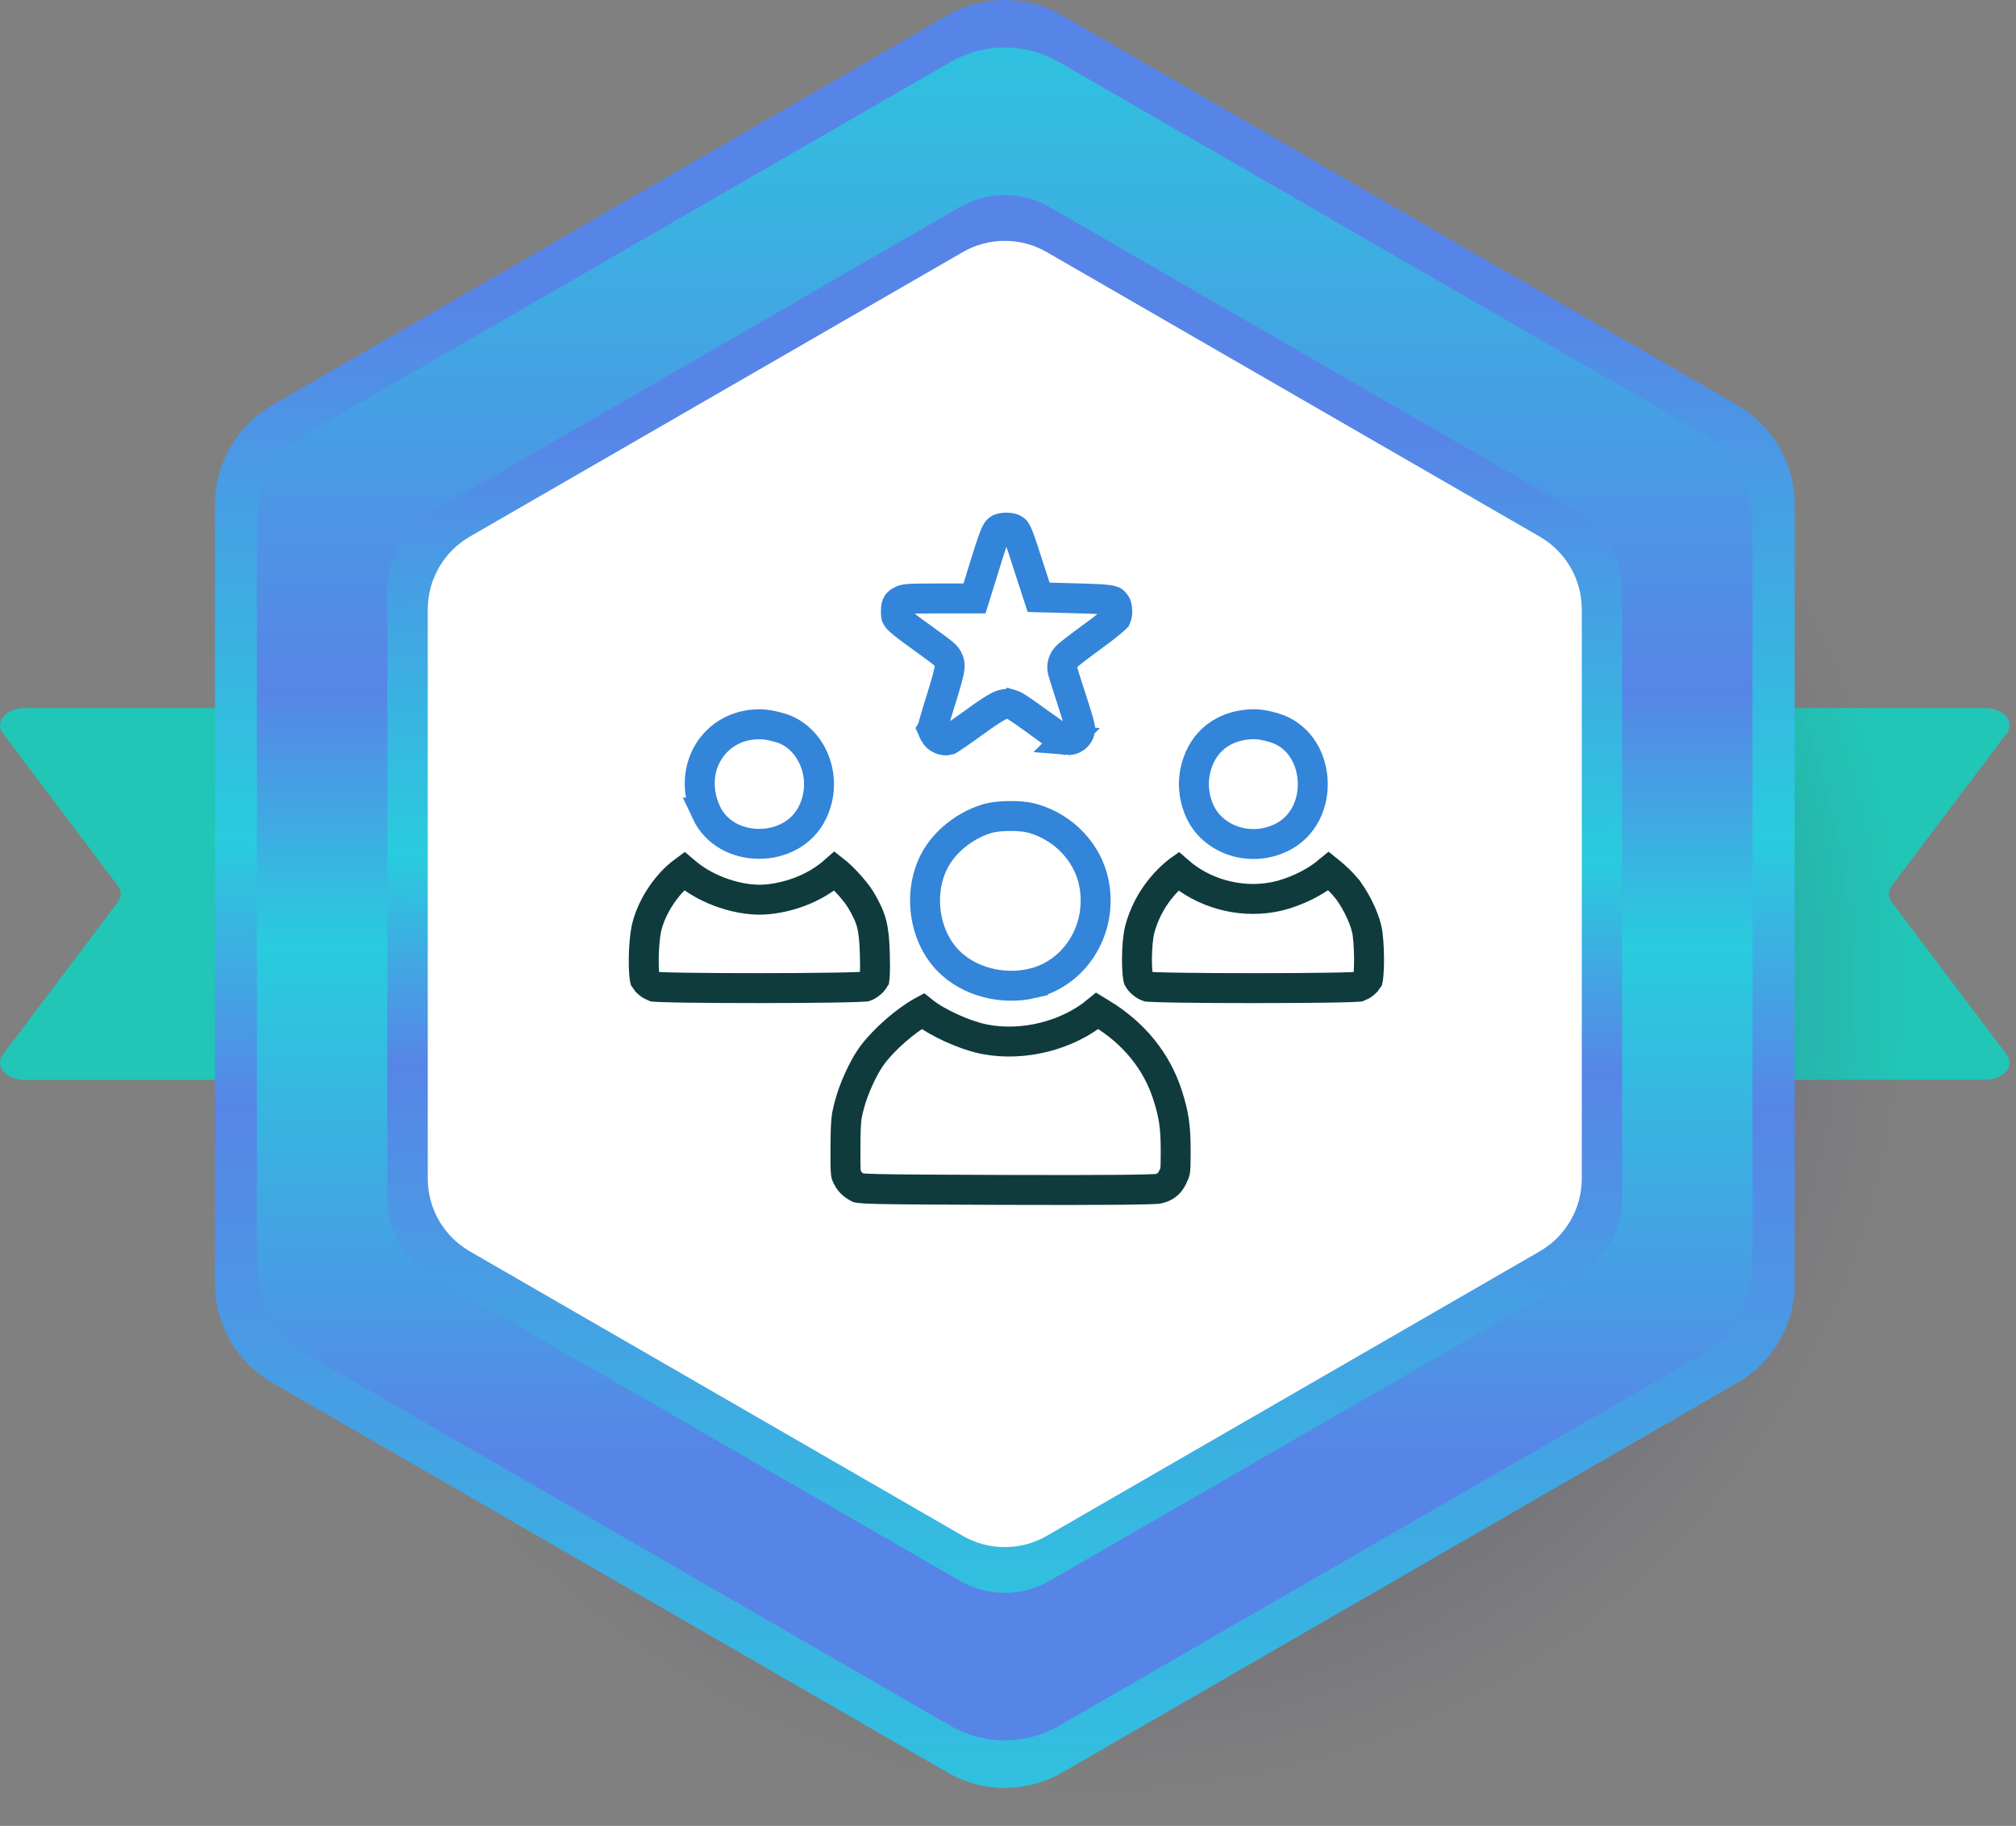 <svg xmlns="http://www.w3.org/2000/svg" width="202" height="183" viewBox="0 0 202 183" fill="none"><rect x="0" y="0" width="202" height="183" fill="#808080" stroke="none"/><path d="M135.112 70.965H198.902C200.752 70.965 201.932 72.355 201.062 73.505L189.542 88.785C189.162 89.295 189.162 89.895 189.542 90.405L201.062 105.685C201.932 106.835 200.742 108.225 198.902 108.225H135.112C133.762 108.225 132.662 107.455 132.662 106.495V72.695C132.662 71.745 133.762 70.965 135.112 70.965Z" fill="#21C6B6"></path><path d="M66.242 70.965H2.452C0.602 70.965 -0.578 72.355 0.292 73.505L11.812 88.785C12.192 89.295 12.192 89.895 11.812 90.405L0.292 105.695C-0.578 106.845 0.612 108.235 2.452 108.235H66.242C67.592 108.235 68.692 107.465 68.692 106.505V72.705C68.692 71.755 67.592 70.975 66.242 70.975V70.965Z" fill="#21C6B6"></path><path style="mix-blend-mode:multiply" d="M109.682 182.995C157.598 182.995 196.442 144.456 196.442 96.915C196.442 49.374 157.598 10.835 109.682 10.835C61.766 10.835 22.922 49.374 22.922 96.915C22.922 144.456 61.766 182.995 109.682 182.995Z" fill="url(#paint0_radial_516_2537)"></path><path d="M174.052 40.585L106.432 1.545C102.872 -0.515 98.482 -0.515 94.912 1.545L27.302 40.585C23.742 42.645 21.542 46.445 21.542 50.555V128.635C21.542 132.745 23.732 136.555 27.302 138.605L94.922 177.645C98.482 179.705 102.872 179.705 106.442 177.645L174.062 138.605C177.622 136.545 179.822 132.745 179.822 128.635V50.565C179.822 46.455 177.622 42.645 174.062 40.595L174.052 40.585Z" fill="url(#paint1_linear_516_2537)"></path><path d="M170.152 43.185L106.122 6.225C102.752 4.275 98.592 4.275 95.222 6.225L31.192 43.185C27.822 45.135 25.742 48.735 25.742 52.625V126.555C25.742 130.455 27.822 134.055 31.192 135.995L95.222 172.965C98.592 174.915 102.752 174.915 106.122 172.965L170.152 135.995C173.522 134.045 175.602 130.445 175.602 126.555V52.635C175.602 48.735 173.522 45.135 170.152 43.195V43.185Z" fill="url(#paint2_linear_516_2537)"></path><path d="M158.032 51.285L105.172 20.765C102.382 19.155 98.952 19.155 96.172 20.765L43.312 51.285C40.522 52.895 38.812 55.865 38.812 59.085V120.115C38.812 123.335 40.532 126.305 43.312 127.915L96.172 158.435C98.962 160.045 102.392 160.045 105.172 158.435L158.032 127.915C160.822 126.305 162.532 123.335 162.532 120.115V59.085C162.532 55.865 160.812 52.895 158.032 51.285Z" fill="url(#paint3_linear_516_2537)"></path><path d="M154.282 53.785L104.882 25.265C102.282 23.765 99.072 23.765 96.472 25.265L47.072 53.785C44.472 55.285 42.862 58.065 42.862 61.075V118.125C42.862 121.135 44.462 123.905 47.072 125.415L96.472 153.935C99.072 155.435 102.282 155.435 104.882 153.935L154.282 125.415C156.882 123.915 158.492 121.135 158.492 118.125V61.075C158.492 58.065 156.892 55.295 154.282 53.785Z" fill="white"></path><path style="mix-blend-mode:color-dodge" d="M127.842 147.105C109.112 157.925 92.652 164.475 91.072 161.755C89.502 159.025 103.412 148.055 122.142 137.235C140.872 126.415 157.332 119.865 158.912 122.585C160.482 125.315 146.572 136.285 127.842 147.105Z" fill="url(#paint4_radial_516_2537)"></path><path d="M93.624 73.513C93.897 74.058 94.581 74.311 95.05 74.171C95.074 74.156 95.116 74.131 95.18 74.091C95.325 73.999 95.523 73.869 95.763 73.706C96.239 73.382 96.852 72.951 97.489 72.488V72.487C98.148 72.001 98.784 71.56 99.279 71.241C99.523 71.084 99.757 70.941 99.953 70.836C100.046 70.786 100.17 70.723 100.302 70.672C100.365 70.648 100.477 70.609 100.615 70.583C100.676 70.571 100.976 70.511 101.34 70.615L101.341 70.614C101.344 70.615 101.347 70.617 101.351 70.618C101.358 70.62 101.365 70.623 101.373 70.626C101.525 70.673 101.639 70.733 101.658 70.743C101.708 70.769 101.754 70.795 101.789 70.816C101.861 70.859 101.941 70.91 102.022 70.963C102.185 71.07 102.396 71.214 102.636 71.38C103.115 71.714 103.741 72.161 104.401 72.644L104.402 72.643C106.608 74.221 106.664 74.157 106.881 74.177L106.88 74.178C107.528 74.237 108.098 73.84 108.244 73.123C108.24 73.084 108.226 72.945 108.152 72.644C108.037 72.17 107.821 71.462 107.458 70.348C107.194 69.547 106.956 68.801 106.782 68.247C106.696 67.97 106.625 67.738 106.574 67.569C106.549 67.486 106.527 67.41 106.511 67.351C106.503 67.323 106.494 67.288 106.485 67.253C106.481 67.236 106.474 67.207 106.467 67.171C106.463 67.154 106.458 67.125 106.453 67.088L106.438 66.873L106.452 66.663C106.479 66.47 106.538 66.329 106.566 66.263C106.613 66.157 106.663 66.078 106.692 66.034C106.751 65.946 106.806 65.882 106.831 65.854C106.886 65.793 106.938 65.744 106.966 65.718C107.028 65.66 107.1 65.599 107.167 65.544C107.306 65.428 107.495 65.279 107.714 65.109C108.156 64.767 108.759 64.315 109.419 63.836L109.427 63.83C110.062 63.374 110.675 62.903 111.147 62.517C111.383 62.324 111.575 62.159 111.713 62.033C111.78 61.972 111.821 61.932 111.843 61.91C111.856 61.882 111.878 61.83 111.899 61.745C111.932 61.613 111.953 61.448 111.951 61.266C111.95 61.085 111.927 60.915 111.892 60.776C111.859 60.649 111.823 60.582 111.81 60.559C111.657 60.352 111.596 60.295 111.567 60.273C111.561 60.268 111.527 60.237 111.372 60.197C110.942 60.085 110.158 60.032 108.316 59.979L105.128 59.894L104.069 59.866L103.741 58.859L102.847 56.106L102.843 56.095C102.349 54.536 102.095 53.803 101.889 53.391C101.801 53.215 101.75 53.161 101.736 53.146C101.722 53.131 101.687 53.097 101.546 53.013L101.538 53.008L101.529 53.003C101.528 53.002 101.524 53 101.516 52.996C101.506 52.991 101.492 52.984 101.473 52.977C101.434 52.962 101.381 52.946 101.315 52.931C101.179 52.901 101.014 52.882 100.836 52.882C100.659 52.883 100.494 52.901 100.358 52.931C100.292 52.946 100.239 52.962 100.2 52.977C100.181 52.984 100.167 52.991 100.157 52.996C100.15 52.999 100.145 53.002 100.144 53.003L100.139 53.005L100.014 53.09C99.988 53.11 99.974 53.125 99.963 53.136C99.937 53.164 99.877 53.238 99.78 53.434C99.564 53.876 99.298 54.645 98.816 56.204V56.206L97.971 58.924L97.644 59.979H93.499C90.777 59.979 90.618 60.06 90.391 60.165L90.384 60.168C90.068 60.31 89.957 60.44 89.904 60.527C89.844 60.626 89.764 60.829 89.764 61.265C89.764 61.577 89.783 61.699 89.8 61.762C89.808 61.793 89.822 61.842 89.911 61.951C90.171 62.269 90.737 62.725 92.16 63.745C92.79 64.196 93.378 64.625 93.817 64.954C94.036 65.117 94.226 65.263 94.368 65.376C94.438 65.431 94.508 65.487 94.568 65.54C94.598 65.565 94.638 65.601 94.68 65.642C94.683 65.646 94.763 65.72 94.851 65.838C95.071 66.132 95.121 66.424 95.134 66.504C95.153 66.622 95.156 66.719 95.155 66.771C95.155 66.878 95.144 66.97 95.138 67.019C95.123 67.127 95.101 67.24 95.08 67.336C95.037 67.536 94.971 67.793 94.894 68.08C94.737 68.658 94.511 69.423 94.252 70.233C94.002 71.024 93.775 71.776 93.611 72.351C93.529 72.641 93.466 72.875 93.424 73.043C93.423 73.045 93.423 73.048 93.422 73.05C93.424 73.055 93.425 73.061 93.427 73.066C93.472 73.198 93.535 73.348 93.602 73.47L93.613 73.492L93.624 73.513Z" stroke="#3285D9" stroke-width="3"></path><path d="M76.058 84.575C78.292 84.577 80.413 83.484 81.409 81.433V81.432C83.106 77.941 81.322 73.847 78.158 72.941L78.144 72.938C76.96 72.587 76.191 72.527 75.189 72.649C71.184 73.195 68.902 77.406 70.778 81.439L70.777 81.439C71.735 83.481 73.826 84.573 76.058 84.575Z" stroke="#3285D9" stroke-width="3"></path><path d="M120.28 81.432C121.627 84.204 125.288 85.456 128.39 83.947C130.627 82.858 131.695 80.501 131.521 78.106C131.348 75.711 129.961 73.6 127.617 72.924C126.406 72.581 125.795 72.527 124.83 72.635H124.831C122.154 72.95 120.289 74.671 119.75 77.343L119.701 77.605C119.5 78.861 119.703 80.235 120.28 81.432Z" stroke="#3285D9" stroke-width="3"></path><path d="M95.066 96.344C97.1 98.377 100.403 99.279 103.5 98.547V98.546C107.777 97.516 110.554 93.052 109.592 88.421C108.974 85.454 106.616 82.943 103.56 82.052L103.262 81.971C102.773 81.847 101.973 81.773 101.099 81.785C100.223 81.796 99.439 81.893 98.981 82.026C97.075 82.585 95.297 83.843 94.179 85.392L93.965 85.706C91.896 88.918 92.397 93.675 95.066 96.344Z" stroke="#3285D9" stroke-width="3"></path><path d="M76.106 99.035C78.727 99.034 81.344 99.018 83.357 98.986C84.365 98.97 85.215 98.95 85.835 98.927C86.146 98.915 86.39 98.903 86.561 98.891C86.63 98.886 86.675 98.882 86.703 98.88C86.821 98.84 87.027 98.735 87.249 98.547C87.459 98.369 87.573 98.21 87.618 98.132C87.625 98.085 87.647 97.933 87.662 97.616C87.683 97.17 87.684 96.529 87.659 95.64C87.618 94.203 87.525 93.314 87.328 92.564C87.137 91.837 86.829 91.163 86.253 90.191C85.959 89.704 85.393 88.994 84.765 88.332C84.311 87.854 83.914 87.5 83.642 87.287C81.833 88.886 79.449 89.867 76.956 90.132H76.954C75.562 90.278 74.007 90.03 72.587 89.556C71.251 89.111 69.925 88.431 68.871 87.562L68.664 87.385L68.655 87.378C68.625 87.35 68.593 87.326 68.562 87.3C68.531 87.323 68.499 87.346 68.467 87.37L68.459 87.375L68.451 87.381L68.144 87.621C66.619 88.877 65.303 90.931 64.809 92.89L64.809 92.894L64.748 93.167C64.613 93.862 64.518 94.953 64.502 96.038C64.493 96.641 64.51 97.195 64.548 97.625C64.567 97.84 64.589 98.003 64.611 98.113C64.616 98.137 64.621 98.156 64.625 98.171C64.683 98.267 64.809 98.423 65.012 98.586C65.202 98.738 65.39 98.841 65.532 98.895C65.561 98.898 65.601 98.9 65.656 98.904C65.828 98.915 66.071 98.927 66.382 98.938C67.001 98.96 67.85 98.978 68.857 98.993C70.87 99.022 73.486 99.036 76.106 99.035Z" stroke="#0F3B3D" stroke-width="3"></path><path d="M125.585 99.037C128.204 99.037 130.82 99.022 132.832 98.993C133.839 98.978 134.688 98.96 135.307 98.938C135.618 98.927 135.861 98.916 136.033 98.904C136.087 98.901 136.128 98.898 136.156 98.895C136.298 98.841 136.487 98.739 136.678 98.586C136.868 98.433 136.99 98.286 137.053 98.188C137.055 98.179 137.058 98.168 137.06 98.155C137.081 98.048 137.103 97.888 137.122 97.675C137.159 97.251 137.179 96.701 137.177 96.107C137.172 94.879 137.078 93.673 136.943 93.108L136.94 93.097C136.641 91.8 135.705 89.939 134.794 88.869V88.868C134.434 88.445 133.871 87.905 133.349 87.469C133.272 87.404 133.195 87.346 133.125 87.29C133.12 87.294 133.115 87.297 133.11 87.301C131.716 88.531 129.378 89.603 127.46 89.933H127.459C124.131 90.514 120.587 89.53 118.05 87.309L118.028 87.325C116.128 88.844 114.781 90.921 114.188 93.209C114.028 93.858 113.925 95.013 113.921 96.149C113.919 96.704 113.941 97.212 113.982 97.604C114.003 97.802 114.028 97.95 114.05 98.051C114.055 98.077 114.06 98.097 114.063 98.11C114.235 98.425 114.649 98.765 115.008 98.894C115.036 98.897 115.078 98.9 115.136 98.904C115.308 98.916 115.551 98.927 115.862 98.938C116.482 98.96 117.33 98.978 118.337 98.993C120.349 99.022 122.965 99.037 125.585 99.037Z" stroke="#0F3B3D" stroke-width="3"></path><path d="M100.681 119.26C105.686 119.277 109.44 119.272 112.013 119.249C113.3 119.238 114.284 119.221 114.978 119.2C115.325 119.19 115.592 119.18 115.782 119.168C115.893 119.162 115.958 119.159 115.99 119.156V119.156C116.752 118.997 117.176 118.655 117.496 117.994L117.501 117.987L117.505 117.978C117.689 117.609 117.72 117.513 117.748 117.319C117.791 117.016 117.803 116.541 117.803 115.423C117.803 112.891 117.618 111.714 116.979 109.72C115.899 106.372 113.612 103.531 110.339 101.561L110.331 101.556L109.946 101.322C106.981 103.779 102.585 104.891 98.764 104.179L98.395 104.105C97.447 103.897 96.324 103.486 95.305 103.02C94.293 102.557 93.266 101.987 92.547 101.414L92.542 101.41L92.455 101.341L92.427 101.356H92.428C90.731 102.282 88.615 104.147 87.439 105.702L87.218 106.009C86.411 107.192 85.519 109.173 85.121 110.688L85.119 110.695L85.117 110.702L85.004 111.13C84.803 111.933 84.744 112.494 84.723 114.088L84.715 114.977C84.706 116.417 84.713 117.099 84.752 117.502C84.778 117.774 84.801 117.807 84.889 117.969L84.898 117.989C85.147 118.464 85.418 118.745 85.993 119.053C86.018 119.058 86.066 119.068 86.15 119.078C86.439 119.114 86.96 119.145 87.969 119.169C89.965 119.217 93.647 119.235 100.681 119.26Z" stroke="#0F3B3D" stroke-width="3"></path><defs><radialGradient id="paint0_radial_516_2537" cx="0" cy="0" r="1" gradientUnits="userSpaceOnUse" gradientTransform="translate(110.012 98.795) scale(87.02)"><stop></stop><stop offset="0.94" stop-color="#57567E" stop-opacity="0"></stop></radialGradient><linearGradient id="paint1_linear_516_2537" x1="100.672" y1="179.195" x2="100.672" y2="0.005" gradientUnits="userSpaceOnUse"><stop stop-color="#30C1DF"></stop><stop offset="0.38" stop-color="#5785E7"></stop><stop offset="0.53" stop-color="#29CCDE"></stop><stop offset="0.83" stop-color="#5785E7"></stop></linearGradient><linearGradient id="paint2_linear_516_2537" x1="100.672" y1="174.435" x2="100.672" y2="4.765" gradientUnits="userSpaceOnUse"><stop offset="0.17" stop-color="#5785E7"></stop><stop offset="0.47" stop-color="#29CCDE"></stop><stop offset="0.62" stop-color="#5785E7"></stop><stop offset="1" stop-color="#30C1DF"></stop></linearGradient><linearGradient id="paint3_linear_516_2537" x1="0.002" y1="159.635" x2="1.002" y2="19.565" gradientUnits="userSpaceOnUse"><stop stop-color="#30C1DF"></stop><stop offset="0.38" stop-color="#5785E7"></stop><stop offset="0.53" stop-color="#29CCDE"></stop><stop offset="0.83" stop-color="#5785E7"></stop></linearGradient><radialGradient id="paint4_radial_516_2537" cx="0" cy="0" r="1" gradientUnits="userSpaceOnUse" gradientTransform="translate(132.618 155.904) rotate(60) scale(5.653 39.169)"><stop stop-color="white"></stop><stop offset="0.04" stop-color="#F5FAFB" stop-opacity="0.91"></stop><stop offset="0.15" stop-color="#DFEEF2" stop-opacity="0.7"></stop><stop offset="0.26" stop-color="#CCE4EB" stop-opacity="0.51"></stop><stop offset="0.37" stop-color="#BBDCE4" stop-opacity="0.35"></stop><stop offset="0.49" stop-color="#AED5DF" stop-opacity="0.23"></stop><stop offset="0.6" stop-color="#A4CFDB" stop-opacity="0.13"></stop><stop offset="0.73" stop-color="#9CCCD8" stop-opacity="0.06"></stop><stop offset="0.85" stop-color="#98C9D6" stop-opacity="0.01"></stop><stop offset="1" stop-color="#97C9D6" stop-opacity="0"></stop></radialGradient></defs></svg>